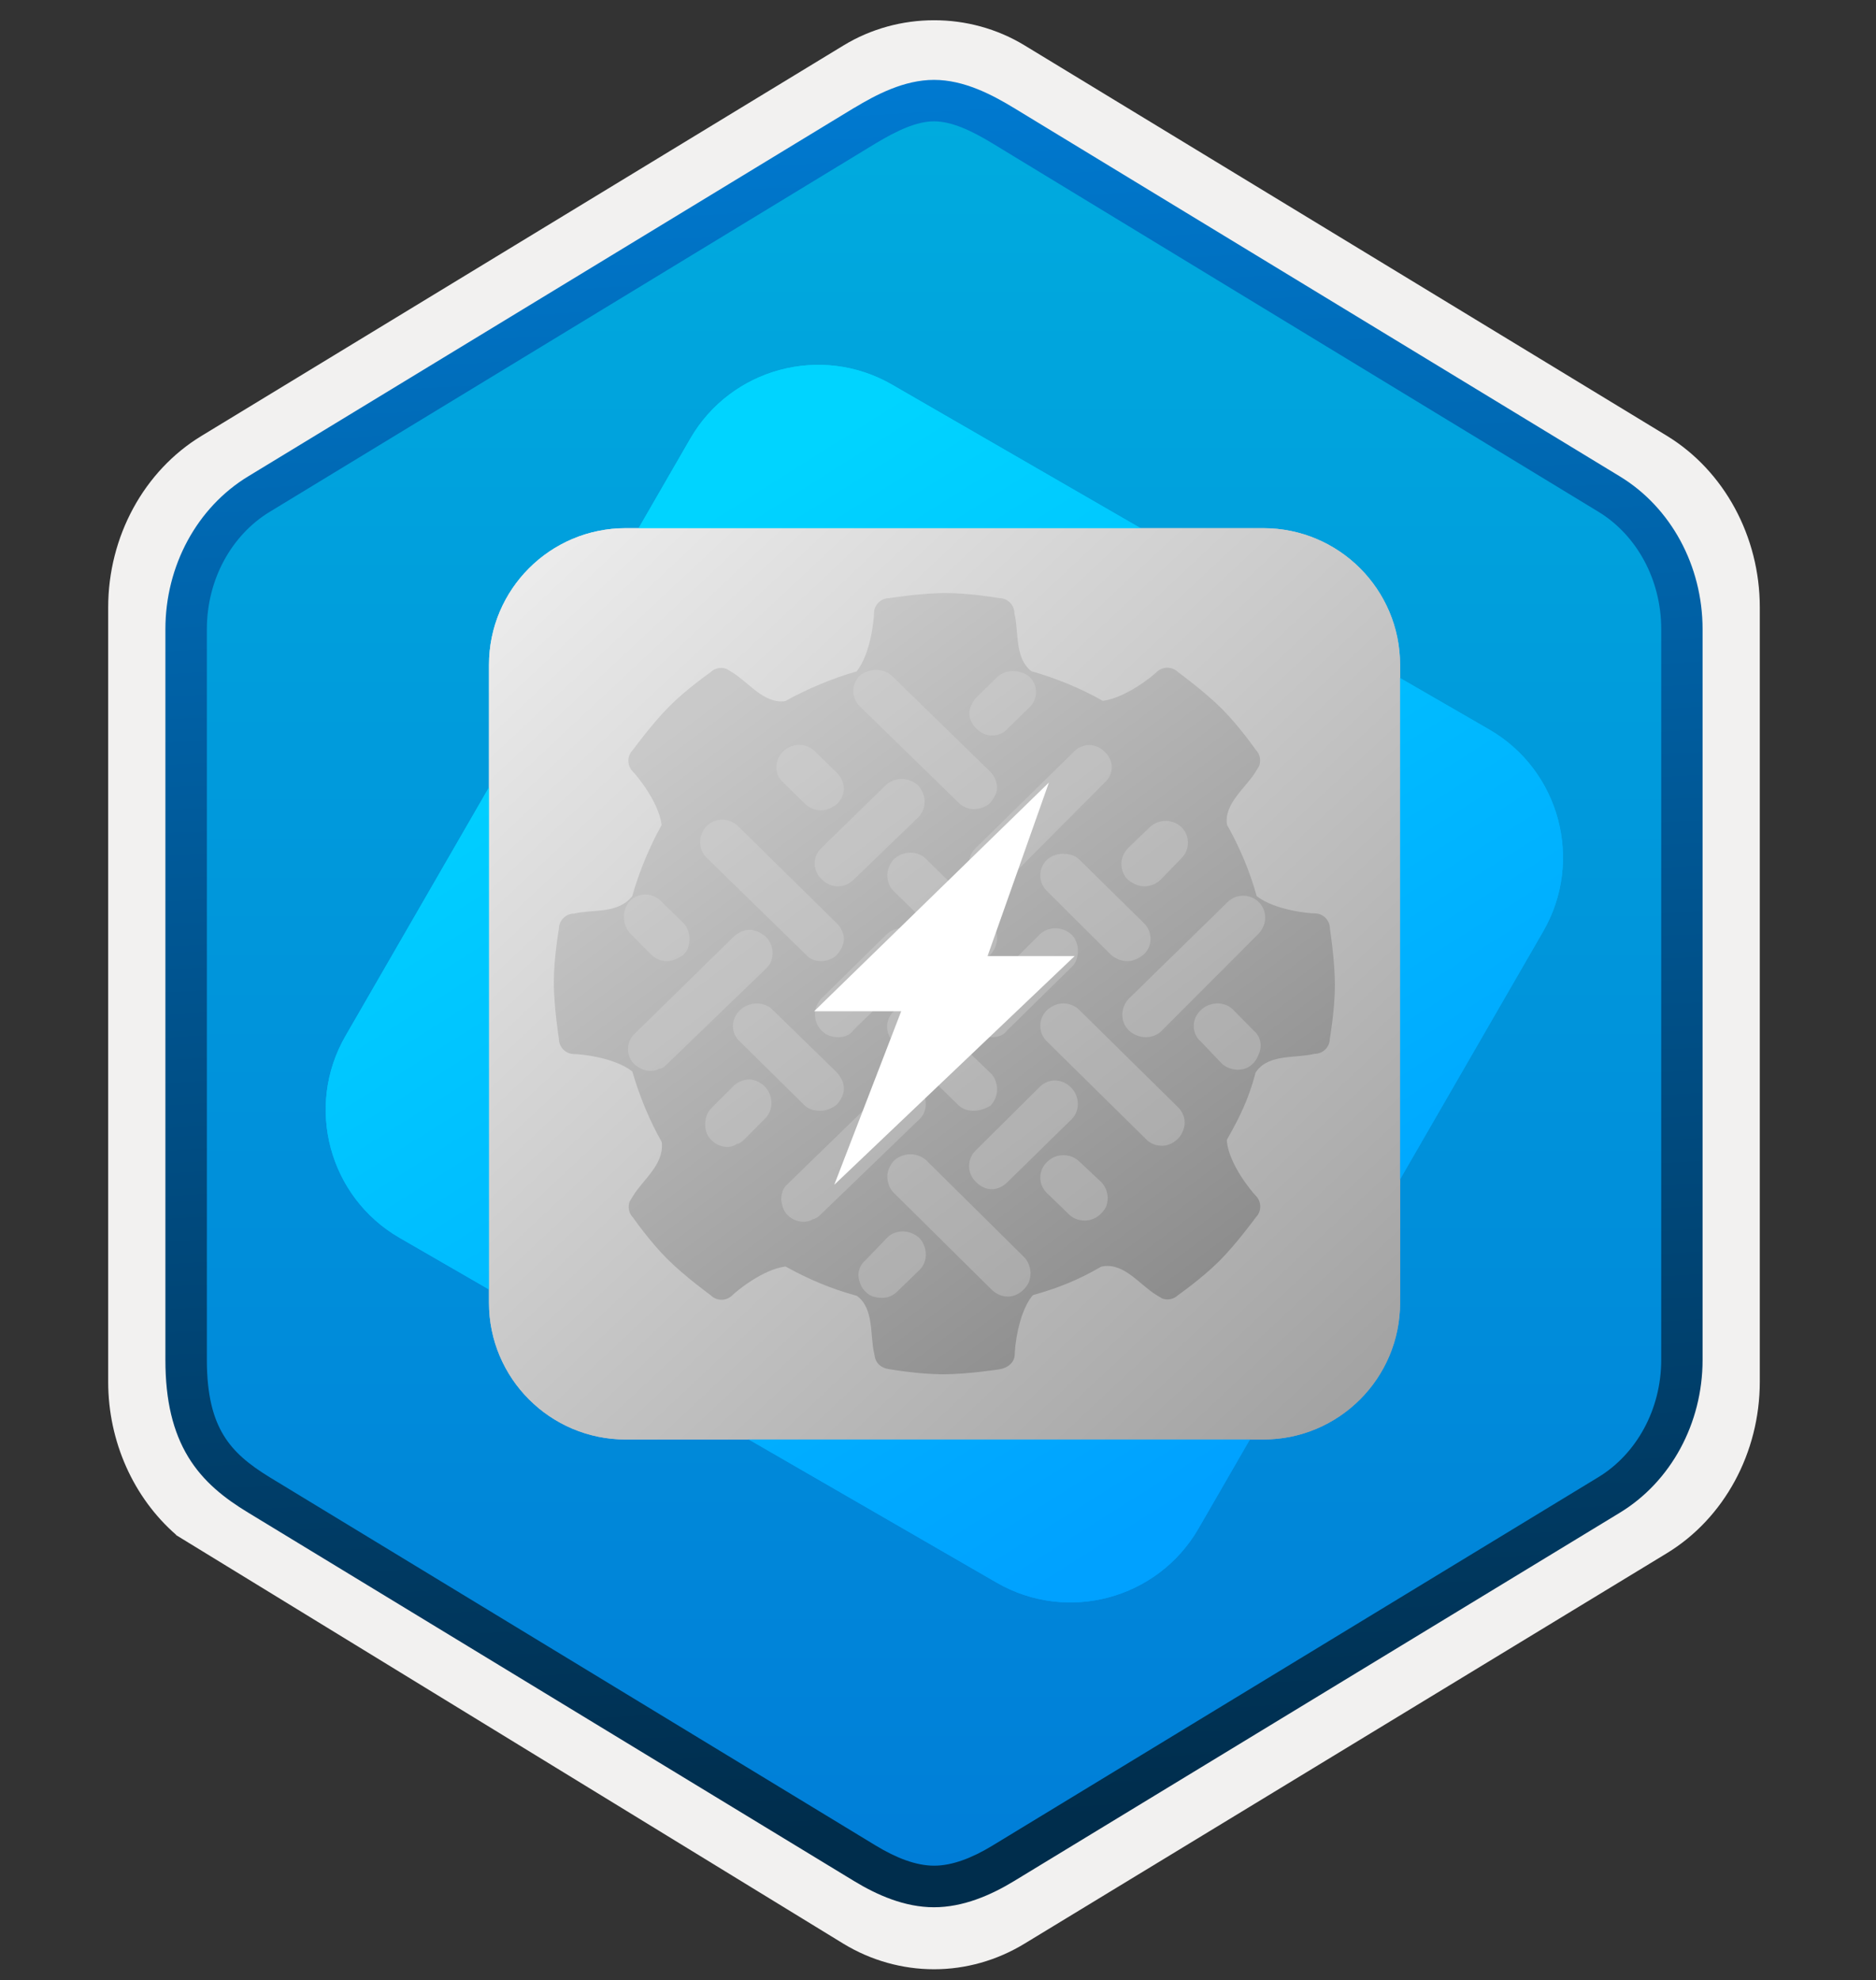 <?xml version="1.0" encoding="UTF-8" standalone="no"?>
<!DOCTYPE svg PUBLIC "-//W3C//DTD SVG 1.1//EN" "http://www.w3.org/Graphics/SVG/1.1/DTD/svg11.dtd">
<svg width="100%" height="100%" viewBox="0 0 181 191" version="1.1" xmlns="http://www.w3.org/2000/svg" xmlns:xlink="http://www.w3.org/1999/xlink" xml:space="preserve" xmlns:serif="http://www.serif.com/" style="fill-rule:evenodd;clip-rule:evenodd;stroke-linejoin:round;stroke-miterlimit:2;">
    <rect x="0" y="0" width="181" height="191" fill="#333333" stroke="none"/>
    <g>
        <path d="M90.118,189.955C93.178,189.955 96.188,189.105 98.848,187.485L160.818,149.825C166.358,146.455 169.788,140.125 169.788,133.285L169.788,58.575C169.788,51.755 166.358,45.415 160.818,42.035L98.848,4.375C93.518,1.135 86.698,1.155 81.398,4.375L19.428,42.055C13.888,45.425 10.438,51.755 10.438,58.595L10.438,133.295C10.438,139.055 12.888,144.475 16.988,148.045L16.988,148.075L81.398,187.505C84.038,189.105 87.058,189.955 90.118,189.955ZM90.768,8.905C92.718,8.905 95.198,10.115 96.908,11.165L157.668,48.355C161.418,50.635 163.538,57.235 163.538,61.985L162.908,133.285C162.908,138.035 159.708,142.305 155.958,144.585L95.558,180.965C92.128,183.055 89.338,183.055 85.898,180.965L24.688,144.495C20.938,142.215 17.918,138.015 17.918,133.285L17.918,59.645C17.918,54.905 20.648,50.015 24.418,47.725L84.998,11.165C86.698,10.125 88.818,8.905 90.768,8.905Z" style="fill:rgb(242,241,240);fill-rule:nonzero;"/>
        <path d="M98.018,12.484C95.568,10.984 92.848,10.234 90.118,10.234C87.388,10.234 84.668,10.994 82.218,12.484L26.088,46.814C21.068,49.884 17.958,55.634 17.958,61.884L17.958,129.984C17.958,136.214 21.058,141.984 26.088,145.054L82.218,179.384C84.668,180.884 87.388,181.634 90.118,181.634C92.848,181.634 95.568,180.894 98.018,179.384L154.148,145.054C159.168,141.984 162.278,136.214 162.278,129.984L162.278,61.884C162.278,55.654 159.178,49.904 154.148,46.814L98.018,12.484Z" style="fill:url(#_Linear1);"/>
        <path d="M90.118,11.705C91.798,11.705 93.688,12.575 95.748,13.825L154.218,49.365C157.868,51.585 160.278,55.855 160.278,60.685L160.278,131.165C160.278,135.985 157.868,140.265 154.218,142.485L95.758,178.025C93.798,179.215 91.878,179.965 90.128,179.965C88.378,179.965 86.458,179.215 84.498,178.025L26.018,142.495C24.008,141.265 22.558,140.065 21.578,138.455C20.598,136.855 19.958,134.635 19.958,131.175L19.958,60.695C19.958,55.865 22.368,51.595 26.018,49.375L84.478,13.835C86.568,12.585 88.428,11.705 90.118,11.705ZM97.828,181.455L156.288,145.915C161.208,142.925 164.268,137.305 164.268,131.175L164.268,60.695C164.268,54.565 161.208,48.945 156.288,45.955L97.828,10.415C95.718,9.135 93.008,7.705 90.118,7.705C87.218,7.705 84.508,9.145 82.418,10.405L82.408,10.405L23.938,45.955C19.018,48.945 15.958,54.565 15.958,60.695L15.958,131.175C15.958,135.135 16.698,138.125 18.158,140.535C19.618,142.935 21.678,144.535 23.938,145.905L82.398,181.445C84.618,182.795 87.288,183.975 90.108,183.975C92.928,183.975 95.608,182.805 97.828,181.455Z" style="fill:url(#_Linear2);"/>
        <g>
            <g transform="matrix(0.866,0.5,-0.5,0.866,59.455,-39.651)">
                <path d="M142.202,67.421C142.202,59.553 135.815,53.166 127.948,53.166L61.425,53.166C53.558,53.166 47.171,59.553 47.171,67.421L47.171,133.943C47.171,141.81 53.558,148.198 61.425,148.198L127.948,148.198C135.815,148.198 142.202,141.81 142.202,133.943L142.202,67.421Z" style="fill:url(#_Linear3);"/>
            </g>
            <g transform="matrix(0.925,0,0,0.925,3.546,1.771)">
                <path d="M142.202,67.421C142.202,59.553 135.815,53.166 127.948,53.166L61.425,53.166C53.558,53.166 47.171,59.553 47.171,67.421L47.171,133.943C47.171,141.81 53.558,148.198 61.425,148.198L127.948,148.198C135.815,148.198 142.202,141.81 142.202,133.943L142.202,67.421Z" style="fill:url(#_Linear4);"/>
            </g>
        </g>
        <g>
            <g transform="matrix(0.866,0.5,-0.5,0.866,59.455,-39.651)">
                <path d="M142.202,67.421C142.202,59.553 135.815,53.166 127.948,53.166L61.425,53.166C53.558,53.166 47.171,59.553 47.171,67.421L47.171,133.943C47.171,141.81 53.558,148.198 61.425,148.198L127.948,148.198C135.815,148.198 142.202,141.81 142.202,133.943L142.202,67.421Z" style="fill:url(#_Linear5);"/>
            </g>
            <g transform="matrix(0.925,0,0,0.925,3.546,1.771)">
                <path d="M142.202,67.421C142.202,59.553 135.815,53.166 127.948,53.166L61.425,53.166C53.558,53.166 47.171,59.553 47.171,67.421L47.171,133.943C47.171,141.81 53.558,148.198 61.425,148.198L127.948,148.198C135.815,148.198 142.202,141.81 142.202,133.943L142.202,67.421Z" style="fill:url(#_Linear6);"/>
            </g>
        </g>
    </g>
    <g transform="matrix(1,0,0,1,39.45,43.58)">
        <path d="M88.864,45.995C88.864,45.185 88.204,44.525 87.394,44.525C86.864,44.525 83.564,44.235 81.794,42.855C81.794,42.855 81.804,42.835 81.794,42.855C81.124,40.415 80.144,38.135 78.934,35.975C78.624,33.925 80.744,32.435 81.714,30.835C81.884,30.555 81.984,30.395 82.044,30.285C82.224,29.765 82.124,29.165 81.714,28.755C81.714,28.755 80.084,26.425 78.414,24.765C76.744,23.105 74.214,21.255 74.214,21.255C73.644,20.685 72.704,20.685 72.134,21.255C71.754,21.625 69.244,23.695 66.984,24.025L66.954,24.025C64.854,22.835 62.494,21.855 60.124,21.185L60.094,21.185C58.424,19.955 58.864,17.405 58.424,15.585C58.424,14.775 57.764,14.115 56.954,14.115C56.954,14.115 54.154,13.625 51.794,13.625C49.434,13.625 46.344,14.115 46.344,14.115C45.534,14.115 44.874,14.775 44.874,15.585C44.874,16.115 44.584,19.415 43.204,21.185C40.864,21.845 38.404,22.885 36.324,24.045C34.274,24.355 32.784,22.235 31.184,21.265C30.904,21.095 30.744,20.995 30.634,20.935C30.114,20.755 29.514,20.855 29.104,21.265C29.104,21.265 26.774,22.895 25.114,24.565C23.454,26.235 21.604,28.765 21.604,28.765C21.034,29.335 21.034,30.275 21.604,30.845C21.974,31.215 24.104,33.765 24.384,35.985L24.384,36.005C23.224,38.085 22.204,40.535 21.544,42.875C21.544,42.875 21.574,42.835 21.544,42.875C20.114,44.615 17.764,44.105 15.944,44.545C15.134,44.545 14.474,45.205 14.474,46.015C14.474,46.015 13.984,48.815 13.984,51.175C13.984,53.535 14.474,56.625 14.474,56.625C14.474,57.435 15.134,58.095 15.944,58.095C16.474,58.095 19.774,58.385 21.544,59.765C21.584,59.745 21.564,59.795 21.564,59.795C22.244,62.145 23.214,64.495 24.394,66.575C24.374,66.605 24.394,66.575 24.404,66.645C24.604,68.785 22.594,70.185 21.624,71.785C21.454,72.065 21.354,72.225 21.294,72.335C21.114,72.855 21.214,73.455 21.624,73.865C21.624,73.865 23.254,76.195 24.924,77.855C26.594,79.525 29.124,81.365 29.124,81.365C29.694,81.935 30.634,81.935 31.204,81.365C31.574,80.995 34.124,78.865 36.344,78.585C36.344,78.585 36.334,78.595 36.374,78.605C38.514,79.795 40.724,80.735 43.144,81.395C43.164,81.405 43.234,81.425 43.234,81.425C44.904,82.655 44.464,85.205 44.904,87.025C44.994,87.845 45.444,88.365 46.374,88.495C46.374,88.495 49.174,88.985 51.534,88.985C53.894,88.985 56.984,88.505 56.984,88.505C57.794,88.365 58.454,87.845 58.454,87.035C58.454,86.505 58.744,83.205 60.124,81.435C60.124,81.435 60.184,81.385 60.244,81.335C62.704,80.645 64.574,79.885 66.744,78.635C66.854,78.595 66.734,78.605 66.994,78.565C69.044,78.255 70.534,80.375 72.134,81.345C72.414,81.515 72.574,81.615 72.684,81.675C73.204,81.855 73.804,81.755 74.214,81.345C74.214,81.345 76.544,79.715 78.204,78.045C79.874,76.375 81.714,73.845 81.714,73.845C82.284,73.275 82.284,72.335 81.714,71.765C81.344,71.395 79.214,68.845 78.934,66.625C78.904,66.395 78.924,66.365 78.954,66.305C80.194,64.115 80.974,62.515 81.654,60.035C81.654,60.035 81.624,59.955 81.784,59.745C83.014,58.075 85.564,58.515 87.384,58.075C88.194,58.075 88.854,57.415 88.854,56.605C88.854,56.605 89.344,53.805 89.344,51.445C89.344,49.085 88.864,45.995 88.864,45.995Z" style="fill:url(#_Linear7);fill-rule:nonzero;"/>
    </g>
    <g transform="matrix(1.289,0,0,1.289,27.969,31.103)">
        <g opacity="0.31">
            <path d="M44.297,72.988C43.832,72.988 43.425,72.872 43.134,72.579C42.785,72.288 42.61,71.82 42.552,71.352C42.552,70.885 42.726,70.476 43.075,70.184L44.705,68.49C44.996,68.197 45.403,68.022 45.868,68.022C46.334,68.022 46.741,68.197 47.09,68.49C47.73,69.132 47.789,70.243 47.149,70.885L45.461,72.521C45.345,72.638 45.112,72.813 44.937,72.872C44.705,72.988 44.472,72.988 44.297,72.988Z" style="fill:rgb(218,218,218);"/>
            <path d="M38.472,67.3C38.004,67.3 37.593,67.128 37.3,66.84C36.949,66.553 36.832,66.095 36.773,65.635C36.773,65.233 36.89,64.774 37.242,64.486L44.683,57.252C44.976,56.908 45.386,56.736 45.855,56.736C46.324,56.736 46.734,56.908 47.086,57.252C47.73,57.884 47.789,58.975 47.144,59.606L39.703,66.783C39.527,66.955 39.351,67.071 39.117,67.127C38.941,67.242 38.707,67.3 38.472,67.3Z" style="fill:rgb(218,218,218);"/>
            <path d="M52.538,64.862C52.131,64.862 51.724,64.689 51.375,64.343L51.317,64.285C50.678,63.65 50.678,62.612 51.317,61.978L56.084,57.248C56.724,56.555 57.77,56.555 58.468,57.248C59.107,57.882 59.165,58.978 58.526,59.613L53.701,64.343C53.41,64.631 53.003,64.862 52.538,64.862Z" style="fill:rgb(218,218,218);"/>
            <path d="M32.762,61.702C32.357,61.702 31.894,61.528 31.605,61.237C31.258,60.946 31.085,60.481 31.085,60.075C31.085,59.61 31.2,59.145 31.547,58.796L33.167,57.168C33.456,56.878 33.918,56.646 34.381,56.646C34.786,56.646 35.248,56.878 35.538,57.168C36.174,57.808 36.231,58.912 35.595,59.551L34.034,61.12C33.861,61.295 33.629,61.47 33.456,61.47C33.224,61.644 32.935,61.702 32.762,61.702Z" style="fill:rgb(218,218,218);"/>
            <path d="M27.005,56.014C26.595,56.014 26.185,55.841 25.834,55.554C25.482,55.267 25.306,54.808 25.306,54.406C25.306,53.947 25.482,53.487 25.834,53.2L33.216,45.966C33.509,45.679 33.978,45.45 34.388,45.45C34.857,45.45 35.267,45.679 35.619,45.966C36.263,46.598 36.322,47.689 35.677,48.32L28.236,55.497C28.06,55.669 27.884,55.841 27.65,55.841C27.474,55.956 27.24,56.014 27.005,56.014Z" style="fill:rgb(218,218,218);"/>
            <path d="M52.529,53.485C52.118,53.485 51.707,53.37 51.355,53.024L51.296,52.966C51.003,52.678 50.768,52.216 50.768,51.755C50.768,51.293 51.003,50.947 51.296,50.602L56.109,45.813C56.754,45.179 57.811,45.179 58.515,45.813C58.809,46.101 58.985,46.563 58.985,47.024C58.985,47.429 58.867,47.89 58.574,48.178L53.703,52.966C53.409,53.37 52.998,53.485 52.529,53.485Z" style="fill:rgb(218,218,218);"/>
            <path d="M41.062,53.485C40.592,53.485 40.182,53.37 39.829,53.024L39.771,52.966C39.477,52.678 39.301,52.216 39.301,51.755C39.301,51.293 39.477,50.947 39.771,50.602L44.642,45.813C45.288,45.179 46.344,45.179 46.99,45.813C47.283,46.101 47.518,46.563 47.518,47.024C47.518,47.429 47.342,47.89 47.048,48.178L42.177,52.966C41.884,53.37 41.473,53.485 41.062,53.485Z" style="fill:rgb(218,218,218);"/>
            <path d="M64.068,53.485C63.602,53.485 63.194,53.313 62.844,53.026L62.786,52.968C62.145,52.336 62.145,51.302 62.786,50.612L70.188,43.373C70.829,42.741 71.878,42.741 72.519,43.373C73.16,44.005 73.16,45.039 72.519,45.728L65.234,53.026C64.942,53.313 64.534,53.485 64.068,53.485Z" style="fill:rgb(218,218,218);"/>
            <path d="M41.046,42.199C40.579,42.199 40.171,42.028 39.821,41.686L39.763,41.629C39.121,41.002 39.121,39.976 39.763,39.35L44.606,34.619C44.897,34.334 45.364,34.163 45.773,34.163C46.239,34.163 46.648,34.334 46.998,34.619C47.64,35.303 47.698,36.329 47.056,37.013L42.213,41.686C41.863,42.028 41.455,42.199 41.046,42.199Z" style="fill:rgb(218,218,218);"/>
            <path d="M52.543,42.199C52.135,42.199 51.669,41.971 51.377,41.684L51.319,41.628C50.678,40.999 50.678,39.97 51.319,39.341L58.663,32.141C59.304,31.455 60.353,31.455 60.994,32.141C61.693,32.769 61.693,33.798 60.994,34.426L53.767,41.684C53.417,41.971 53.009,42.199 52.543,42.199Z" style="fill:rgb(218,218,218);"/>
            <path d="M63.951,42.199C63.477,42.199 63.063,41.972 62.708,41.688C62.413,41.404 62.235,40.949 62.235,40.494C62.235,40.097 62.413,39.699 62.708,39.359L64.365,37.768C65.015,37.143 66.08,37.143 66.731,37.768C67.382,38.392 67.382,39.472 66.731,40.097L65.193,41.688C64.897,41.972 64.483,42.199 63.951,42.199C63.951,42.199 64.01,42.199 63.951,42.199Z" style="fill:rgb(218,218,218);"/>
            <path d="M52.554,30.913C52.145,30.913 51.736,30.741 51.385,30.399C51.092,30.114 50.858,29.714 50.858,29.258C50.858,28.801 51.092,28.401 51.385,28.059L52.964,26.517C53.607,25.947 54.66,25.947 55.362,26.517C56.005,27.146 56.005,28.173 55.362,28.801L53.724,30.399C53.432,30.741 53.022,30.913 52.554,30.913Z" style="fill:rgb(218,218,218);"/>
            <path d="M53.748,72.898C53.282,72.898 52.932,72.726 52.583,72.437L45.185,65.118C44.893,64.829 44.719,64.368 44.719,63.908C44.719,63.504 44.893,63.1 45.185,62.755C45.826,62.121 46.932,62.063 47.631,62.697L54.971,69.959C55.437,70.477 55.554,71.169 55.321,71.803C55.029,72.437 54.389,72.898 53.748,72.898Z" style="fill:rgb(218,218,218);"/>
            <path d="M59.497,67.21C59.024,67.21 58.609,67.037 58.314,66.75L56.656,65.141C56.005,64.509 56.005,63.475 56.656,62.843C57.307,62.153 58.432,62.153 59.083,62.785L60.74,64.337C61.214,64.854 61.332,65.544 61.095,66.176C60.8,66.75 60.208,67.21 59.497,67.21Z" style="fill:rgb(218,218,218);"/>
            <path d="M65.289,61.612C64.819,61.612 64.349,61.438 64.055,61.091L56.651,53.794C56.005,53.158 56.005,52.116 56.651,51.478C56.945,51.189 57.415,50.957 57.885,50.957C58.297,50.957 58.767,51.131 59.06,51.42L66.464,58.716C66.993,59.238 67.111,59.932 66.817,60.57C66.582,61.148 65.936,61.612 65.289,61.612Z" style="fill:rgb(218,218,218);"/>
            <path d="M51.174,58.993C50.763,58.993 50.352,58.879 50.058,58.593L45.184,53.848C44.538,53.22 44.538,52.191 45.184,51.562C45.478,51.276 45.947,51.048 46.417,51.048C46.828,51.048 47.298,51.219 47.592,51.504L52.465,56.192C52.759,56.478 52.935,56.935 52.935,57.392C52.935,57.85 52.759,58.25 52.465,58.593C52.113,58.822 51.643,58.993 51.174,58.993Z" style="fill:rgb(218,218,218);"/>
            <path d="M39.701,58.993C39.23,58.993 38.817,58.879 38.523,58.591L33.692,53.822C33.338,53.535 33.161,53.075 33.161,52.673C33.161,52.213 33.338,51.811 33.692,51.467C34.34,50.835 35.459,50.777 36.107,51.409L40.938,56.12C41.233,56.465 41.468,56.867 41.468,57.327C41.468,57.787 41.233,58.189 40.938,58.534C40.585,58.821 40.113,58.993 39.701,58.993Z" style="fill:rgb(218,218,218);"/>
            <path d="M70.986,55.923C70.518,55.923 70.05,55.752 69.758,55.466L68.179,53.808C67.828,53.522 67.653,53.064 67.653,52.664C67.653,52.206 67.828,51.806 68.179,51.463C68.822,50.834 69.933,50.777 70.577,51.406L72.156,53.007C72.682,53.465 72.799,54.151 72.507,54.779C72.273,55.466 71.688,55.923 70.986,55.923Z" style="fill:rgb(218,218,218);"/>
            <path d="M28.226,47.797C27.761,47.797 27.354,47.622 27.005,47.271L25.436,45.692C24.855,44.99 24.855,43.937 25.436,43.293C26.075,42.651 27.121,42.651 27.761,43.293L29.446,44.931C29.737,45.224 29.911,45.692 29.911,46.101C29.911,46.569 29.795,47.037 29.446,47.329C29.097,47.563 28.691,47.797 28.226,47.797Z" style="fill:rgb(218,218,218);"/>
            <path d="M39.765,47.797C39.295,47.797 38.884,47.624 38.59,47.277L31.189,40.057C30.543,39.421 30.543,38.382 31.189,37.688C31.835,37.053 32.893,37.053 33.539,37.688L40.94,44.967C41.233,45.255 41.468,45.718 41.468,46.122C41.468,46.584 41.233,46.988 40.94,47.335C40.646,47.624 40.176,47.797 39.765,47.797Z" style="fill:rgb(218,218,218);"/>
            <path d="M51.175,47.797C50.764,47.797 50.353,47.624 50.059,47.336L45.188,42.548C44.895,42.26 44.719,41.855 44.719,41.394C44.719,40.932 44.895,40.529 45.188,40.183C45.834,39.548 46.949,39.49 47.594,40.125L52.466,44.913C52.759,45.201 52.935,45.663 52.935,46.066C52.935,46.528 52.759,46.932 52.466,47.278C52.114,47.624 51.644,47.797 51.175,47.797Z" style="fill:rgb(218,218,218);"/>
            <path d="M62.703,47.797C62.233,47.797 61.821,47.624 61.469,47.335L56.651,42.536C56.005,41.9 56.005,40.86 56.651,40.224C56.945,39.935 57.415,39.761 57.885,39.761C58.296,39.761 58.766,39.877 59.06,40.166L63.936,44.965C64.583,45.6 64.583,46.641 63.936,47.277C63.584,47.566 63.173,47.797 62.703,47.797Z" style="fill:rgb(218,218,218);"/>
            <path d="M39.762,36.511C39.291,36.511 38.879,36.338 38.526,35.993L36.937,34.442C36.231,33.81 36.231,32.776 36.937,32.087C37.585,31.455 38.644,31.455 39.291,32.087L40.939,33.696C41.233,33.983 41.468,34.442 41.468,34.902C41.468,35.305 41.233,35.764 40.939,36.051C40.644,36.281 40.174,36.511 39.762,36.511Z" style="fill:rgb(218,218,218);"/>
            <path d="M51.182,36.42C50.774,36.42 50.365,36.248 50.072,35.961L42.653,28.727C42.01,28.096 42.01,27.062 42.653,26.431C43.354,25.856 44.405,25.856 45.048,26.431L52.409,33.607C52.702,33.894 52.935,34.354 52.935,34.813C52.935,35.215 52.702,35.617 52.409,35.961C52.117,36.248 51.65,36.42 51.182,36.42Z" style="fill:rgb(218,218,218);"/>
        </g>
    </g>
    <g id="c1_ray" transform="matrix(1.425,0,0,1.396,71.315,75.485)">
        <path d="M20.972,0L5.076,15.803L10.972,15.803L6.44,27.793L22.716,11.989L16.819,11.989L20.972,0Z" style="fill:white;fill-rule:nonzero;"/>
    </g>
    <defs>
        <linearGradient id="_Linear1" x1="0" y1="0" x2="1" y2="0" gradientUnits="userSpaceOnUse" gradientTransform="matrix(1.04952e-14,171.4,-171.4,1.04952e-14,90.118,10.235)"><stop offset="0" style="stop-color:rgb(0,171,222);stop-opacity:1"/><stop offset="1" style="stop-color:rgb(0,126,216);stop-opacity:1"/></linearGradient>
        <linearGradient id="_Linear2" x1="0" y1="0" x2="1" y2="0" gradientUnits="userSpaceOnUse" gradientTransform="matrix(8.504,251.716,-251.716,8.504,86.8,-2.022)"><stop offset="0" style="stop-color:rgb(0,126,216);stop-opacity:1"/><stop offset="0.71" style="stop-color:rgb(0,45,76);stop-opacity:1"/><stop offset="1" style="stop-color:rgb(0,45,76);stop-opacity:1"/></linearGradient>
        <linearGradient id="_Linear3" x1="0" y1="0" x2="1" y2="0" gradientUnits="userSpaceOnUse" gradientTransform="matrix(94.374,49.634,-49.634,94.374,47.422,80.473)"><stop offset="0" style="stop-color:rgb(0,212,255);stop-opacity:1"/><stop offset="1" style="stop-color:rgb(0,161,255);stop-opacity:1"/></linearGradient>
        <linearGradient id="_Linear4" x1="0" y1="0" x2="1" y2="0" gradientUnits="userSpaceOnUse" gradientTransform="matrix(83.699,86.991,-86.991,83.699,53.882,56.078)"><stop offset="0" style="stop-color:rgb(235,235,235);stop-opacity:1"/><stop offset="1" style="stop-color:rgb(163,163,163);stop-opacity:1"/></linearGradient>
        <linearGradient id="_Linear5" x1="0" y1="0" x2="1" y2="0" gradientUnits="userSpaceOnUse" gradientTransform="matrix(94.374,49.634,-49.634,94.374,47.422,80.473)"><stop offset="0" style="stop-color:rgb(0,212,255);stop-opacity:1"/><stop offset="1" style="stop-color:rgb(0,161,255);stop-opacity:1"/></linearGradient>
        <linearGradient id="_Linear6" x1="0" y1="0" x2="1" y2="0" gradientUnits="userSpaceOnUse" gradientTransform="matrix(83.699,86.991,-86.991,83.699,53.882,56.078)"><stop offset="0" style="stop-color:rgb(235,235,235);stop-opacity:1"/><stop offset="1" style="stop-color:rgb(163,163,163);stop-opacity:1"/></linearGradient>
        <linearGradient id="_Linear7" x1="0" y1="0" x2="1" y2="0" gradientUnits="userSpaceOnUse" gradientTransform="matrix(43.915,57.85,-57.85,43.915,31.376,22.585)"><stop offset="0" style="stop-color:rgb(201,201,201);stop-opacity:1"/><stop offset="1" style="stop-color:rgb(141,141,141);stop-opacity:1"/></linearGradient>
    </defs>
</svg>

